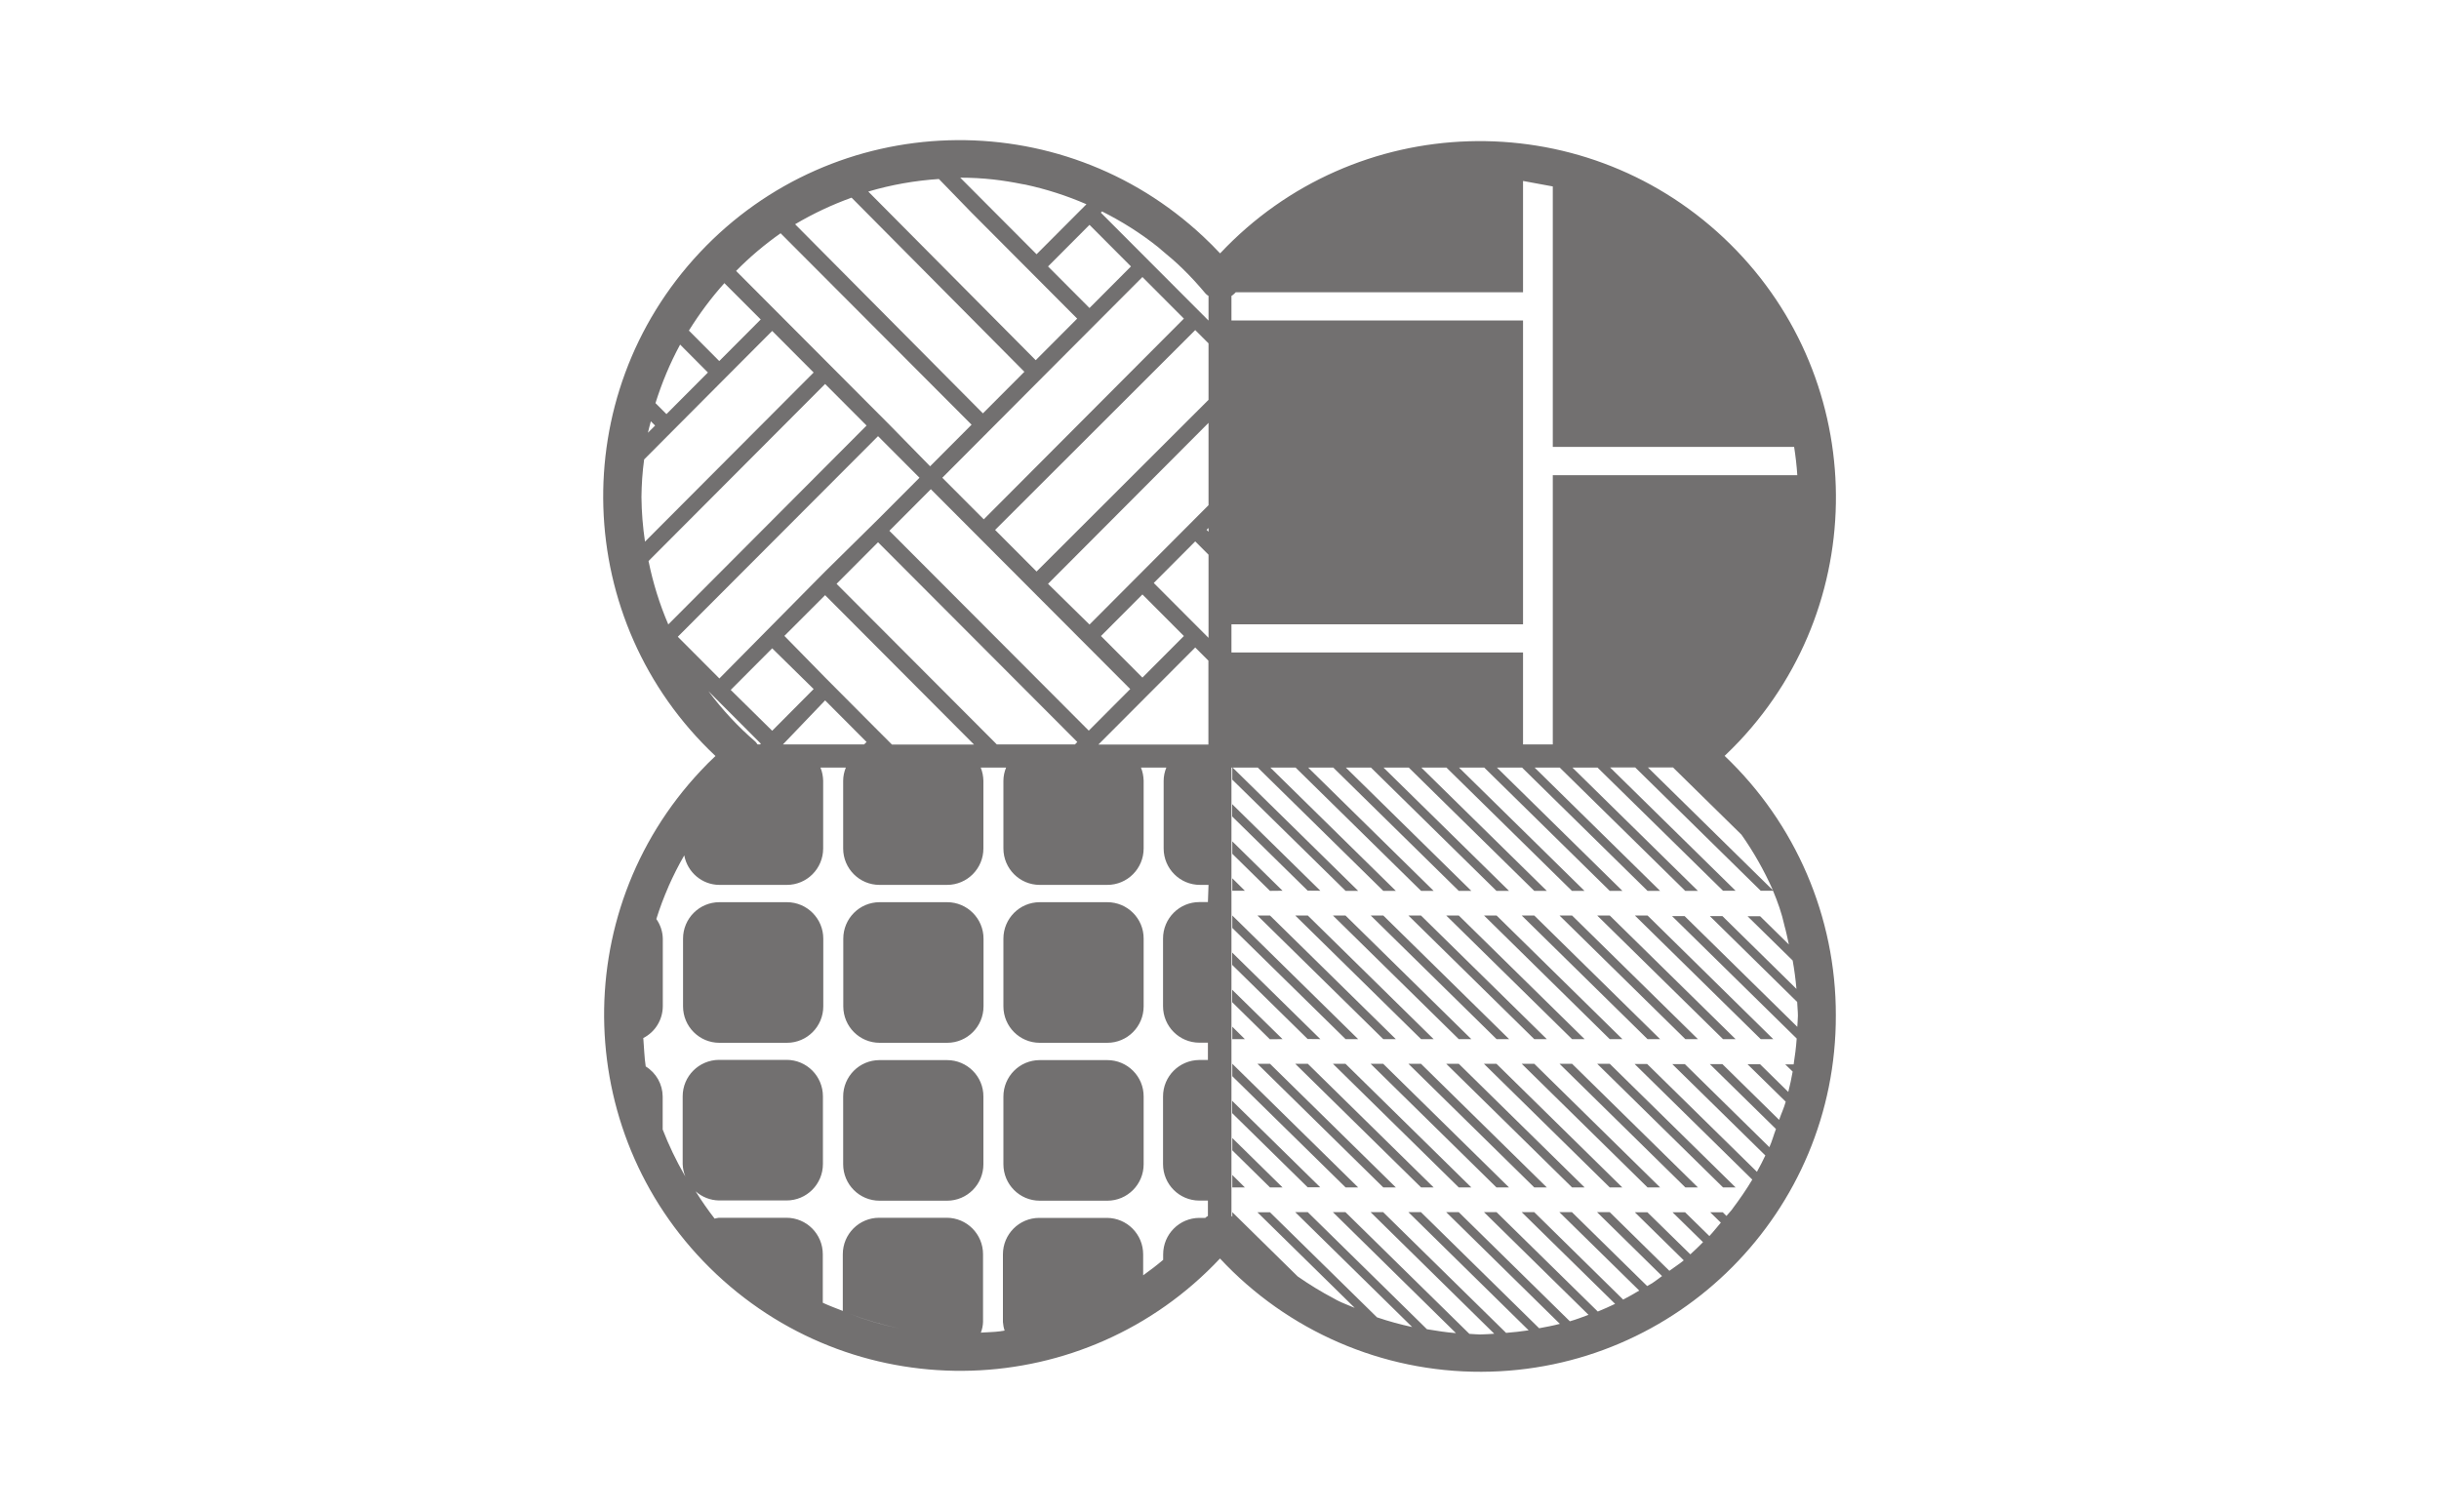 <?xml version="1.0" encoding="UTF-8"?> <svg xmlns="http://www.w3.org/2000/svg" xmlns:xlink="http://www.w3.org/1999/xlink" version="1.1" id="katman_1" x="0px" y="0px" viewBox="0 0 200 124" style="enable-background:new 0 0 200 124;" xml:space="preserve"> <path style="fill:#727070;" d="M80.64,89.93v5.55c0,1.65-1.33,2.99-2.98,2.99h-5.54c-1.65,0-2.98-1.34-2.98-2.99v-5.55 c0-1.65,1.33-2.99,2.98-2.99l0,0h5.54C79.31,86.94,80.65,88.28,80.64,89.93L80.64,89.93z M77.67,73.99h-5.54 c-1.65,0-2.98,1.34-2.98,2.99v5.55c0,1.65,1.33,2.99,2.98,2.99l0,0h5.54c1.65,0,2.98-1.34,2.98-2.99l0,0v-5.55 C80.65,75.33,79.31,73.99,77.67,73.99L77.67,73.99z M64.53,73.99h-5.54c-1.65,0-2.98,1.34-2.98,2.99v5.55 c0,1.65,1.33,2.99,2.98,2.99h5.54c1.65,0,2.98-1.34,2.98-2.99l0,0v-5.55C67.51,75.33,66.17,73.99,64.53,73.99L64.53,73.99 L64.53,73.99z M90.8,73.99h-5.54c-1.65,0-2.98,1.34-2.98,2.99v5.55c0,1.65,1.33,2.99,2.98,2.99l0,0h5.54c1.65,0,2.98-1.34,2.98-2.99 l0,0v-5.55C93.79,75.33,92.45,73.99,90.8,73.99L90.8,73.99L90.8,73.99z M90.8,86.94h-5.54c-1.65,0-2.98,1.34-2.98,2.99l0,0v5.55 c0,1.65,1.33,2.99,2.98,2.99h5.54c1.65,0,2.98-1.34,2.98-2.99v-5.55C93.79,88.28,92.45,86.94,90.8,86.94L90.8,86.94L90.8,86.94z M101.04,91.29l6.19,6.08h1.03l-7.23-7.1L101.04,91.29z M109.3,87.24l10.32,10.14h1.03l-10.32-10.14H109.3z M112.39,87.24 l10.32,10.14h1.03l-10.32-10.14H112.39z M118.59,87.24l10.32,10.14h1.03l-10.32-10.14H118.59z M103.11,87.24l10.32,10.14h1.03 l-10.32-10.14H103.11z M101.05,88.26l9.29,9.12h1.03l-10.32-10.14V88.26z M121.68,87.24L132,97.38h1.03l-10.32-10.14H121.68z M106.21,87.24l10.32,10.14h1.03l-10.32-10.14H106.21z M115.49,87.24l10.32,10.14h1.03l-10.32-10.14H115.49z M127.88,75.08 l10.32,10.14h1.03l-10.32-10.14H127.88z M130.97,75.08l10.32,10.14h1.03L132,75.08H130.97z M134.06,75.08l10.32,10.14h1.03 L135.1,75.08H134.06z M130.97,87.24l10.32,10.14h1.03L132,87.24H130.97z M127.88,87.24l10.32,10.14h1.03l-10.32-10.14H127.88z M124.78,87.24l10.32,10.14h1.03l-10.32-10.14H124.78z M124.78,75.08l10.32,10.14h1.03l-10.32-10.14H124.78z M101.05,76.1l9.29,9.12 h1.03l-10.32-10.14V76.1z M120.65,85.22l-10.32-10.14h-1.03l10.32,10.14H120.65z M101.05,73.05h1.03l-1.03-1.02V73.05z M105.17,73.05L101.05,69v1.02l3.09,3.04L105.17,73.05L105.17,73.05z M126.84,85.22l-10.32-10.14h-1.03l10.32,10.14H126.84z M123.75,85.22l-10.32-10.14h-1.03l10.32,10.14H123.75z M129.94,85.22l-10.32-10.14h-1.03l10.32,10.14H129.94z M133.04,85.22 l-10.32-10.14h-1.03L132,85.22H133.04z M108.27,85.22l-7.23-7.1v1.01l6.19,6.08L108.27,85.22L108.27,85.22z M101.05,85.22h1.03 l-1.03-1.02V85.22z M101.05,97.38h1.03l-1.03-1.02V97.38z M105.17,85.22l-4.13-4.05v1.02l3.09,3.04L105.17,85.22L105.17,85.22z M108.27,73.05l-7.23-7.1v1.01l6.19,6.08L108.27,73.05L108.27,73.05z M101.05,94.34l3.09,3.04h1.03l-4.12-4.05 C101.05,93.33,101.05,94.34,101.05,94.34z M117.56,85.22l-10.32-10.14h-1.03l10.32,10.14H117.56z M114.46,85.22l-10.32-10.14h-1.03 l10.32,10.14H114.46z M150.54,83.25c0.05,16.1-12.96,29.2-29.06,29.25c-8.13,0.03-15.9-3.34-21.44-9.29 C89,114.97,70.51,115.55,58.75,104.5s-12.34-29.53-1.29-41.29c0.39-0.42,0.79-0.82,1.21-1.21c-11.76-11.05-12.33-29.54-1.28-41.3 s29.54-12.33,41.3-1.28c0.47,0.44,0.92,0.89,1.36,1.36c11.05-11.76,29.54-12.33,41.29-1.28c11.76,11.05,12.33,29.54,1.28,41.29 c-0.39,0.41-0.79,0.81-1.2,1.2C147.25,67.53,150.55,75.21,150.54,83.25L150.54,83.25z M76.33,40.12l-3.4,3.41l16.35,16.39l3.4-3.41 L76.33,40.12z M93.68,55.57l3.4-3.41l-3.4-3.41l-3.4,3.41L93.68,55.57z M64.2,61.05h6.66l0.2-0.2l-3.4-3.41l-3.4,3.55L64.2,61.05z M66.72,56.51l-3.4-3.34l-3.4,3.41l3.4,3.35L66.72,56.51z M72,59.92l0.87,0.87l0.27,0.27h6.73L67.66,48.81l-3.34,3.34l3.34,3.41 L72,59.92z M81.74,61.05h6.41l0.19-0.2L72,44.47l-3.4,3.41L81.74,61.05z M80.67,42.59l16.41-16.46l-3.4-3.41l-7.74,7.76l-8.67,8.7 L80.67,42.59z M92.74,21.85l-3.4-3.41l-3.4,3.41l3.4,3.41L92.74,21.85z M78.74,14.57L85,20.85l4.09-4.1 c-1.61-0.7-3.29-1.24-5.01-1.61c-0.08-0.02-0.16-0.02-0.24-0.04c-0.79-0.16-1.58-0.29-2.38-0.38 C80.56,14.62,79.65,14.57,78.74,14.57L78.74,14.57z M71.2,15.71l13.73,13.83l3.4-3.41l-8.67-8.7l-2.67-2.75 C75.03,14.81,73.09,15.15,71.2,15.71L71.2,15.71z M65.2,18.39L80.6,33.9l3.4-3.41L69.83,16.21C68.22,16.79,66.67,17.52,65.2,18.39 L65.2,18.39z M60.36,22.22l12.57,12.61l3.34,3.41l3.4-3.41l-15.66-15.7C62.7,20.05,61.48,21.08,60.36,22.22L60.36,22.22z M56.49,27.11l2.49,2.5l3.4-3.41l-2.98-2.98C58.32,24.42,57.35,25.73,56.49,27.11L56.49,27.11z M53.75,33.06l0.9,0.9l3.4-3.41 l-2.28-2.29l0,0C54.94,29.79,54.27,31.4,53.75,33.06L53.75,33.06z M53.13,35.49l0.59-0.59l-0.35-0.35 C53.29,34.86,53.2,35.17,53.13,35.49L53.13,35.49z M52.89,44.42l13.83-13.87l-3.4-3.41l-3.4,3.41l-7.1,7.13 c-0.14,1.02-0.21,2.05-0.22,3.08C52.61,41.98,52.71,43.21,52.89,44.42L52.89,44.42z M54.8,51.21L71.06,34.9l-3.4-3.41L53.18,46.01 C53.54,47.79,54.08,49.53,54.8,51.21L54.8,51.21z M58.99,55.64l7.74-7.83l0.93-0.94L72,42.59l3.4-3.41L72,35.77L55.58,52.22 L58.99,55.64z M61.94,60.82c0.07,0.07,0.12,0.15,0.18,0.23h0.21l0.06-0.06l-4.3-4.31C59.22,58.2,60.51,59.59,61.94,60.82 L61.94,60.82z M73.74,108.94c-1.39-0.29-2.75-0.69-4.08-1.2C70.99,108.26,72.35,108.66,73.74,108.94L73.74,108.94z M99.1,72.57h-0.7 c-1.65,0-2.98-1.34-2.98-2.99l0,0v-5.55c0-0.37,0.08-0.74,0.22-1.08h-2.08c0.14,0.34,0.21,0.71,0.22,1.08v5.55 c0,1.65-1.33,2.99-2.98,2.99l0,0h-5.54c-1.65,0-2.98-1.34-2.98-2.99l0,0v-5.55c0-0.37,0.08-0.74,0.22-1.08h-2.08 c0.14,0.34,0.21,0.71,0.22,1.08v5.55c0,1.65-1.33,2.99-2.98,2.99l0,0h-5.54c-1.65,0-2.98-1.34-2.98-2.99l0,0v-5.55 c0-0.37,0.08-0.74,0.22-1.08h-2.08c0.14,0.34,0.21,0.71,0.22,1.08v5.55c0,1.65-1.33,2.99-2.98,2.99l0,0h-5.54 c-1.41-0.01-2.61-1.03-2.87-2.42l0,0c-0.48,0.82-0.9,1.67-1.29,2.54v0.01c-0.38,0.87-0.72,1.76-1,2.67l0,0 c0.33,0.47,0.52,1.03,0.53,1.61v5.55c-0.01,1.1-0.62,2.1-1.6,2.6c0.07,0.78,0.08,1.57,0.2,2.33c0.86,0.53,1.38,1.46,1.39,2.46v2.71 c0.5,1.29,1.1,2.54,1.79,3.74c0.05,0.09,0.11,0.17,0.16,0.26l0,0c-0.04-0.06-0.08-0.12-0.11-0.19c-0.12-0.31-0.19-0.64-0.2-0.98 v-5.55c0-1.65,1.33-2.98,2.98-2.99h5.54c1.65,0,2.98,1.34,2.98,2.99l0,0v5.55c0,1.65-1.33,2.99-2.98,2.99h-5.54 c-0.71-0.01-1.39-0.28-1.92-0.75c0.48,0.77,1,1.52,1.56,2.24l0,0c0.12-0.03,0.24-0.06,0.35-0.07h5.54c1.65,0,2.98,1.34,2.98,2.99 v3.98l0,0c0.53,0.25,1.09,0.45,1.64,0.67v-4.65c0-1.65,1.33-2.99,2.98-2.99h5.54c1.65,0,2.98,1.34,2.98,2.99v5.55 c-0.01,0.3-0.07,0.6-0.18,0.88c0.53-0.04,1.07-0.04,1.59-0.11c0.07-0.01,0.14-0.03,0.2-0.03c0.05-0.01,0.11-0.02,0.16-0.03 c-0.08-0.23-0.12-0.46-0.14-0.7v-5.55c0-1.65,1.33-2.99,2.98-2.99h5.54c1.65,0,2.98,1.34,2.98,2.99v1.72 c0.56-0.4,1.11-0.82,1.64-1.27v-0.45c0-1.65,1.33-2.99,2.98-2.99h0.48c-0.01,0.01-0.02,0.01-0.03,0.02 c0.07-0.07,0.15-0.13,0.24-0.18v-1.26h-0.7c-1.65,0-2.98-1.34-2.98-2.99v-5.55c0-1.65,1.33-2.98,2.98-2.99h0.7v-1.42h-0.7 c-1.65,0-2.98-1.34-2.98-2.99l0,0v-5.55c0-1.65,1.33-2.99,2.98-2.99h0.7L99.1,72.57z M99.1,54.19l-1.09-1.09l-7.94,7.96h9.02v-6.87 H99.1z M99.1,45.49l-1.09-1.09l-3.4,3.41l4.49,4.5V45.49z M99.1,43.3l-0.16,0.15l0.16,0.16V43.3z M99.1,34.68l-13.16,13.2l3.4,3.34 l9.76-9.79C99.1,41.43,99.1,34.68,99.1,34.68z M99.1,28.16l-1.09-1.09L81.6,43.46l3.4,3.41l14.1-14.08V28.16z M99.1,24.27 c-0.09-0.05-0.17-0.12-0.24-0.19c-0.6-0.72-1.23-1.41-1.9-2.06c-0.54-0.53-1.12-1.02-1.7-1.5c-0.11-0.09-0.22-0.2-0.34-0.29 c-1.41-1.12-2.94-2.08-4.55-2.89l-0.1,0.1l8.83,8.85L99.1,24.27z M100.98,53.51h23.91v7.54h2.44V38.97h20.05 c-0.05-0.78-0.14-1.55-0.26-2.32h-19.79V15.29l-2.44-0.45v9.13h-23.56c-0.04,0.04-0.08,0.08-0.12,0.12 c-0.07,0.07-0.15,0.13-0.23,0.18v2.01h23.91V51.2h-23.91L100.98,53.51z M145.39,73.05h-1.01l-10.29-10.11h-2.06l10.29,10.11h-1.03 L131,62.95h-2.06l10.29,10.11h-1.04L127.9,62.95h-2.06l10.29,10.11h-1.03l-10.29-10.11h-2.06l10.29,10.11H132l-10.29-10.11h-2.07 l10.29,10.11h-1.03l-10.29-10.11h-2.06l10.29,10.11h-1.03l-10.29-10.11h-2.07l10.29,10.11h-1.03l-10.29-10.11h-2.06l10.29,10.11 h-1.03l-10.29-10.11h-2.06l10.29,10.11h-1.03l-10.29-10.11h-2.07l10.29,10.11h-1.03l-10.29-10.11h-2.06l10.29,10.11h-1.03 l-9.29-9.12v-0.99h-0.07v36.78c0.02,0.02,0.04,0.03,0.07,0.05v-0.37l5.36,5.27c0.95,0.66,1.94,1.27,2.97,1.81 c0.09,0.05,0.18,0.1,0.27,0.15c0.46,0.24,0.96,0.41,1.44,0.62l-7.98-7.84h1.03l8.78,8.62h0.01c0.94,0.32,1.9,0.58,2.87,0.79l0,0 l-9.59-9.42h1.03l9.77,9.6c0.79,0.13,1.58,0.26,2.38,0.32l0,0l-10.09-9.92h1.03l10.16,9.98c0.29,0.01,0.58,0.05,0.87,0.05 c0.4,0,0.78-0.04,1.17-0.06l-10.14-9.97h1.03l10.08,9.9c0.62-0.05,1.24-0.12,1.85-0.21l0,0l-9.86-9.69h1.03l9.69,9.52 c0.57-0.11,1.14-0.21,1.7-0.36l-9.32-9.16h1.03l9.11,8.95c0.52-0.15,1.02-0.34,1.53-0.53l-8.57-8.42h1.03l8.3,8.15l0,0 c0.48-0.19,0.95-0.41,1.42-0.63l0,0l-7.66-7.52h1.03l7.29,7.17c0.45-0.23,0.88-0.48,1.32-0.74l-6.55-6.43h1.03l6.17,6.06 c0.12-0.07,0.24-0.13,0.35-0.2c0.02-0.02,0.05-0.03,0.07-0.04c0.28-0.18,0.53-0.39,0.8-0.58l-5.33-5.24H132l4.89,4.81 c0.39-0.29,0.81-0.55,1.18-0.86l-4.01-3.94h1.03l3.52,3.45l0,0c0.36-0.32,0.7-0.66,1.04-1l-2.5-2.45h1.03l1.99,1.95l0,0 c0.33-0.35,0.62-0.73,0.94-1.1l-0.87-0.85h1.03l0.3,0.3c0.15-0.18,0.31-0.34,0.45-0.52c0.02-0.03,0.05-0.06,0.07-0.1 c0.57-0.76,1.11-1.54,1.6-2.36l0,0l-9.65-9.48h1.03l9,8.84c0.25-0.44,0.47-0.89,0.69-1.34l-7.63-7.49h1.03l6.93,6.81l0,0 c0.22-0.48,0.35-1,0.54-1.49l-5.42-5.32h1.03l4.65,4.57c0.17-0.5,0.4-0.98,0.54-1.49l0,0l-3.13-3.07h1.03l2.31,2.27l0,0 c0.14-0.55,0.26-1.1,0.36-1.67l0,0l-0.61-0.59h0.69c0.11-0.7,0.2-1.4,0.25-2.12l-10.22-10.04h1.03l9.24,9.08 c0.01-0.31,0.05-0.6,0.05-0.91c0-0.38-0.05-0.75-0.06-1.13l-7.16-7.04h1.03l6.07,5.97c-0.07-0.79-0.17-1.56-0.31-2.33l0,0l-3.7-3.63 h1.03l2.36,2.32c-0.12-0.52-0.22-1.06-0.37-1.57v-0.01C146.1,74.88,145.77,73.96,145.39,73.05L145.39,73.05z M142.8,68.45 l-5.61-5.51h-2.06l10.25,10.07l0,0C144.67,71.41,143.81,69.88,142.8,68.45L142.8,68.45z"></path> </svg> 